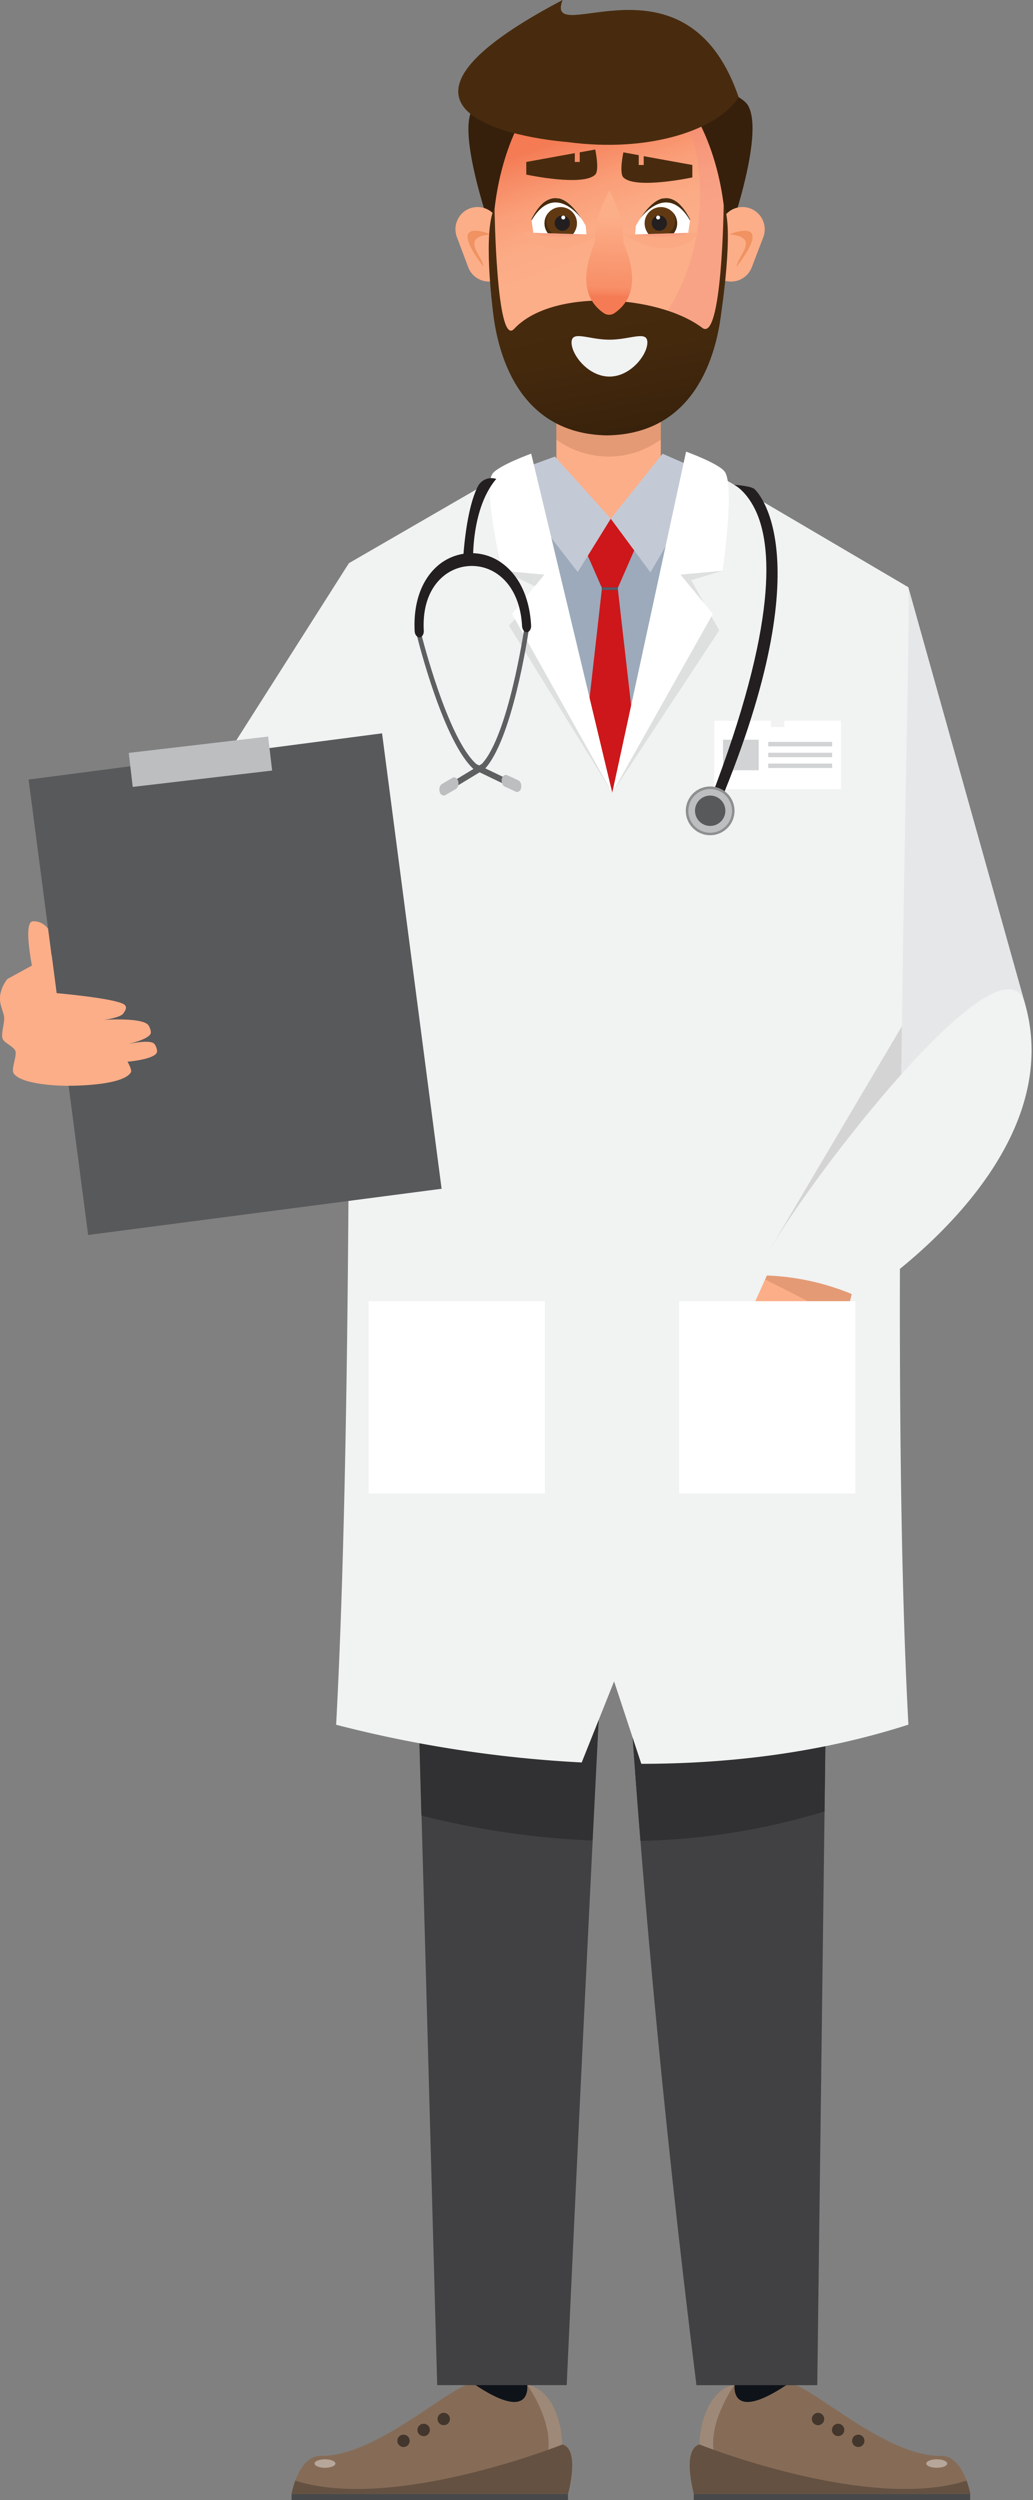 <svg fill="none" xmlns="http://www.w3.org/2000/svg" viewBox="0 0 368 890"><rect x="0" y="0" width="368" height="890" fill="#808080" stroke="none"/><path d="M124.298 200.486L53.275 312.143h70.993l.03-111.657z" fill="#F1F2F2"/><path d="M12.639 349.984s-5.115-21.813-.925-22.014c5.658-.271 7.587 6.809 7.587 6.809l.844 13.709-7.506 1.496z" fill="#FCAE88"/><path d="M281.96 867.916l1.668-40.262h-21.684l-1.678 40.262h21.694z" fill="#0E131A"/><path d="M345.668 887.791h-98.476s-2.281-8.246-1.155-13.488c.432-2.009 1.386-3.626 3.185-4.098 0-6.427 3.015-19.613 12.51-21.3-.07.452-1.728 13.648 18.62 0 5.025-3.405 33.743 25.659 54.805 25.348 4.934-.071 7.737 4.901 9.184 8.827a29.277 29.277 0 011.327 4.711z" fill="#866C57"/><path d="M261.693 848.935c-.281.391-11.164 15.677-6.481 27.196a27.642 27.642 0 01-9.215-1.808c.432-2.009 1.387-3.626 3.185-4.098 0-6.427 3.015-19.613 12.511-21.301v.011z" fill="#9E8979"/><path d="M345.608 887.811h-98.465V890h98.465v-2.189z" fill="#474849"/><path d="M345.667 887.791h-98.475s-4.402-15.898 2.009-17.586c0 0 60.151 24.033 95.12 12.875a29.31 29.31 0 011.346 4.711z" fill="#655141"/><path d="M293.617 861.137a2.198 2.198 0 01-2.63 2.157 2.208 2.208 0 01-1.127-.602 2.203 2.203 0 01.334-3.384 2.198 2.198 0 012.779.274c.412.412.644.971.644 1.555zM300.781 865.023a2.196 2.196 0 01-1.358 2.032 2.206 2.206 0 01-2.399-.476 2.203 2.203 0 01.334-3.384 2.199 2.199 0 013.423 1.828zM307.946 868.91a2.198 2.198 0 01-2.63 2.157 2.2 2.2 0 112.63-2.157z" fill="#43362C"/><path d="M337.428 876.995c0 .823-1.658 1.506-3.718 1.506s-3.718-.683-3.718-1.506c0-.824 1.668-1.517 3.718-1.517s3.718.683 3.718 1.517z" fill="#B6A79A"/><path d="M167.527 867.916l-1.668-40.262h21.685l1.678 40.262h-21.695z" fill="#0E131A"/><path d="M103.88 887.791h98.476s2.281-8.246 1.156-13.488c-.443-2.009-1.387-3.626-3.196-4.098 0-6.427-3.014-19.613-12.51-21.3.06.452 1.728 13.648-18.62 0-5.024-3.405-33.743 25.659-54.815 25.348-4.934-.071-7.727 4.901-9.184 8.827a29.795 29.795 0 00-1.307 4.711z" fill="#866C57"/><path d="M187.805 848.935c.281.391 11.154 15.677 6.481 27.196a27.642 27.642 0 009.215-1.808c-.442-2.009-1.387-3.626-3.196-4.098 0-6.427-3.014-19.613-12.51-21.301l.01.011z" fill="#9E8979"/><path d="M202.346 887.811H103.88V890h98.466v-2.189z" fill="#474849"/><path d="M103.88 887.791h98.476s4.391-15.898-2.01-17.586c0 0-60.15 24.033-95.119 12.875a29.866 29.866 0 00-1.347 4.711z" fill="#655141"/><path d="M155.882 861.137a2.201 2.201 0 101.35-2.032 2.19 2.19 0 00-1.35 2.032zM148.717 865.023c-.002.438.126.866.367 1.231a2.219 2.219 0 002.269.948 2.208 2.208 0 001.742-1.734 2.21 2.21 0 10-4.378-.445zM141.552 868.91a2.198 2.198 0 002.63 2.157 2.199 2.199 0 10-1.986-3.712 2.2 2.2 0 00-.644 1.555z" fill="#43362C"/><path d="M112.06 876.995c0 .823 1.668 1.506 3.718 1.506 2.049 0 3.717-.683 3.717-1.506 0-.824-1.658-1.517-3.717-1.517-2.06 0-3.718.683-3.718 1.517z" fill="#B6A79A"/><path d="M144.185 428.49l11.565 420.585h46.133c8.059-177.457 17.223-349.944 17.223-349.944s3.015 142.418 29.001 349.964h43.037l5.346-420.585-152.305-.02z" fill="#414042"/><path d="M296.49 428.49l-2.763 216.363a241.486 241.486 0 01-65.567 10.475c-7.818-97.285-9.044-156.217-9.044-156.217s-3.446 64.927-8.039 156.097a299.137 299.137 0 01-60.954-8.888l-5.979-217.83H296.49z" fill="#313032"/><path d="M323.611 209.103l41.511 148.082-62.382 68.312 20.871-216.394z" fill="#E6E7E8"/><path d="M251.875 169.614l34.457 49.05 3.145 89.974-20.007 127.494H163.518L148.054 292.7l5.557-65.902 28.608-57.184h69.656z" fill="#9CAABB"/><path d="M235.405 137.587h-37.199v47.112h37.199v-47.112z" fill="#FCAE88"/><path opacity=".32" d="M198.206 137.587v18.901a31.634 31.634 0 0037.179 0v-18.901h-37.179z" fill="#B06D4D"/><path d="M241.937 26.373s21.464 6.025 24.468 11.047c6.451 10.655-7.777 49.21-7.777 49.21l-16.691-60.257zM175.456 83.547s-11.968-33.453-7.647-43.667c3.557-8.456 30.296-20.688 30.296-20.688l14.128 18.66-36.777 45.695z" fill="#36200B"/><path d="M267.822 95.146a7.923 7.923 0 01-7.189 5.09 7.913 7.913 0 01-3.05-.52 7.92 7.92 0 01-5.093-7.178 7.92 7.92 0 01.521-3.046l4.09-10.696a7.923 7.923 0 017.189-5.09 7.93 7.93 0 013.05.52 7.945 7.945 0 014.572 10.234l-4.09 10.686z" fill="#FCAE88"/><path d="M259.812 83.446s16.741-7.03 2.643 11.45c0-3.506 8.853-10.536-2.643-11.45z" fill="#F09261"/><path d="M166.804 95.146a7.923 7.923 0 007.19 5.09 7.908 7.908 0 003.049-.52 7.91 7.91 0 005.093-7.178 7.9 7.9 0 00-.521-3.046l-4.089-10.696a7.923 7.923 0 00-7.19-5.09 7.934 7.934 0 00-3.05.52 7.928 7.928 0 00-4.364 4.19 7.916 7.916 0 00-.137 6.045l4.019 10.685z" fill="#FCAE88"/><path d="M174.842 83.446s-16.731-7.03-2.643 11.45c0-3.506-8.802-10.536 2.643-11.45z" fill="#F09261"/><path d="M258.637 86.6a105.661 105.661 0 01-2.652 23.681 87.892 87.892 0 01-1.357 5.212 81.933 81.933 0 01-1.357 4.208c-7.124 20.488-20.669 34.317-36.174 34.317-15.274 0-28.649-13.377-35.864-33.303a86.757 86.757 0 01-1.698-5.222c-.522-1.798-1.005-3.414-1.366-5.192a105.019 105.019 0 01-2.653-23.681c0-3.013.12-6.026.372-8.979v-.27c2.783-32.85 20.177-58.159 41.199-58.159 21.021 0 38.536 25.469 41.199 58.49.211 2.892.351 5.875.351 8.898z" fill="url(#paint0_linear)"/><path opacity=".3" d="M258.637 86.59c.01 7.97-.877 15.918-2.642 23.691a81.476 81.476 0 01-1.357 5.212 94.925 94.925 0 01-1.216 3.826l-.141.392c-7.124 20.478-20.669 34.307-36.174 34.307-9.275 0-17.847-4.931-24.77-13.277 72.209-17.665 57.659-94.664 51.83-94.303-31.884 1.959-47.921-3.274-53.257-12.202 7.145-9.41 16.259-15.064 26.177-15.064 20.097 0 36.948 23.209 40.766 54.04.191 1.467.342 2.943.463 4.45.181 2.932.321 5.915.321 8.928z" fill="#F28A83"/><path d="M257.803 73.233s-.562 48.748-7.596 43.495c-15.867-11.931-53.579-14.15-67.054.352-6.311 6.789-6.984-43.064-6.984-43.064-4.22 8.115-.663 35.974-.663 35.974 1.527 14.863 8.611 44.51 40.797 45.002 31.261-.482 38.838-28.462 40.646-43.697 0 0 4.663-30.781.854-38.062z" fill="url(#paint1_linear)"/><path d="M229.316 55.597v3.134h-1.768v-3.495l-5.477-1.004s-1.577 7.351 0 8.928c4.351 4.338 24.569 0 24.569 0v-4.43l-17.324-3.133zM204.767 54.513v3.143h1.758v-3.425l5.527-1.004s1.578 7.352 0 8.928c-4.341 4.349-24.569 0-24.569 0v-4.499l17.284-3.143z" fill="#482B0E"/><path d="M246.257 78.857a20.866 20.866 0 00-.392-.784l.392.784z" fill="#FCAE88"/><path d="M246.067 78.455l-.201-.382-.05.402-.955 6.558a17.984 17.984 0 01-18.771.261l.432-4.9a43.58 43.58 0 011.518-2.542c.171-.27.351-.532.532-.803.181-.271.422-.603.633-.894l.252-.331.251-.332a20.396 20.396 0 011.909-2.159l.593-.552.301-.251c.094-.092.195-.176.302-.251l.311-.241c.201-.151.412-.292.623-.422.305-.2.624-.379.955-.532.099-.054.204-.098.311-.131.222-.104.45-.19.684-.261l.331-.09h.382a5.474 5.474 0 011.94 0c.214.039.425.093.633.16a7.796 7.796 0 013.285 2.12c.355.352.691.724 1.005 1.114a24.257 24.257 0 012.452 3.856c.05.1.101.201.161.302.06.1.11.18.181.301z" fill="#fff"/><path d="M245.866 78.073l-.05.402c-8.29-14.06-17.776-.602-17.776-.602.171-.272.352-.533.533-.804.18-.271.422-.603.633-.894l.251-.331.251-.332a20.408 20.408 0 011.909-2.159l.593-.552.302-.251c.093-.092.194-.176.301-.251l.312-.241c.201-.151.412-.292.623-.422.304-.2.623-.379.954-.532.099-.054.204-.098.312-.131.221-.103.449-.19.683-.261l.332-.09h.381a5.474 5.474 0 011.94 0c.214.039.426.093.633.16a7.8 7.8 0 013.286 2.12c.355.352.69.725 1.005 1.114a24.322 24.322 0 012.451 3.856l.141.201z" fill="#482B0E"/><path d="M241.162 80.443a5.794 5.794 0 01-4.394 4.71 5.802 5.802 0 01-6.036-2.257 5.789 5.789 0 01-.22-6.437 5.802 5.802 0 015.867-2.664 5.803 5.803 0 014.783 6.648z" fill="#603913"/><path d="M239.747 75.663a5.785 5.785 0 01-9.355 6.689 5.787 5.787 0 109.355-6.709v.02z" fill="#482B0E"/><path d="M237.546 79.871a2.716 2.716 0 01-2.057 2.203 2.715 2.715 0 01-3.332-2.546 2.71 2.71 0 014.14-2.4 2.711 2.711 0 011.249 2.743z" fill="#231F20"/><path d="M235.134 77.551a.706.706 0 01-.804.583.696.696 0 01-.573-.804.699.699 0 011.254-.298.7.7 0 01.123.52z" fill="#fff"/><path d="M222 83.577l27.041-.814s-7.487 12.132-27.041.814z" fill="#FBA983"/><path opacity=".3" d="M244.992 82.884c-4.522 2.671-18.902.663-18.902.663l1.005-.12 17.897-.543z" fill="#F28A83"/><path d="M189.122 78.455c.06-.13.13-.261.19-.382l.061.402.944 6.558c4.753 2.842 11.978 4.399 18.771.261l-.432-4.9a38.595 38.595 0 00-1.517-2.542l-.523-.803-.633-.894-.251-.331-.251-.332a22.964 22.964 0 00-1.347-1.587l-.573-.572-.582-.552-.302-.251-.301-.251-.312-.241c-.211-.151-.412-.292-.623-.422a8.158 8.158 0 00-.955-.532 2.016 2.016 0 00-.311-.131 5.65 5.65 0 00-.683-.261l-.332-.09h-.382a5.225 5.225 0 00-2.582.15 7.764 7.764 0 00-3.266 2.039c-.358.35-.693.723-1.005 1.115a23.64 23.64 0 00-2.452 3.856l-.161.301-.19.392z" fill="#fff"/><path d="M189.312 78.073l.061.402c8.28-14.06 17.776-.602 17.776-.602l-.523-.804-.633-.894-.251-.331-.251-.332a22.964 22.964 0 00-1.347-1.586l-.573-.573-.582-.552-.302-.251-.301-.251-.312-.241c-.211-.151-.412-.292-.623-.422a8.227 8.227 0 00-.954-.532 2.027 2.027 0 00-.312-.131 5.65 5.65 0 00-.683-.261l-.332-.09h-.382a5.225 5.225 0 00-2.582.15 7.767 7.767 0 00-3.276 2.019c-.358.35-.693.723-1.005 1.115a23.645 23.645 0 00-2.452 3.856c-.059.1-.113.204-.161.311z" fill="#482B0E"/><path d="M194.046 80.444a5.79 5.79 0 0011.496-.74 5.788 5.788 0 00-6.713-5.909 5.794 5.794 0 00-4.783 6.648z" fill="#603913"/><path d="M195.442 75.663a5.699 5.699 0 00-.694 3.796 5.8 5.8 0 0010.049 2.912 5.778 5.778 0 01-3.793 2.783 5.788 5.788 0 01-6.75-7.4 5.782 5.782 0 011.188-2.09z" fill="#482B0E"/><path d="M197.633 79.871a2.72 2.72 0 003.641 2.121 2.723 2.723 0 001.36-3.987 2.72 2.72 0 00-2.761-1.247 2.724 2.724 0 00-2.24 3.113z" fill="#231F20"/><path d="M199.964 77.551a.72.72 0 00.814.583.706.706 0 00.566-.536.704.704 0 10-1.38-.047z" fill="#fff"/><path d="M213.188 83.577l-27.05-.814s7.496 12.132 27.05.814z" fill="#FBA983"/><path opacity=".3" d="M190.187 82.884c4.532 2.671 18.901.663 18.901.663l-1.005-.12-17.896-.543z" fill="#F28A83"/><path d="M222.07 86.258c.302-9.038-4.933-18.448-4.933-18.448s-5.507 9.36-5.205 18.448c-3.819 9.039-5.346 19.232 3.014 25.107.579.44 1.283.683 2.01.693h.09a3.383 3.383 0 002.01-.693c8.4-5.915 6.863-16.108 3.014-25.107z" fill="url(#paint2_linear)"/><path d="M201.974 50.546S115.878 44.389 200.426 0c-6.873 18.017 43.983-20.035 62.703 34.578-6.954 11.197-31.01 20.055-61.155 15.968z" fill="#482B0E"/><path d="M203.612 121.931c0-4.469 6.029-1.005 13.506-1.005 7.476 0 13.515-3.434 13.505 1.005-.01 4.439-6.029 12.141-13.516 12.131-7.486-.01-13.495-7.672-13.495-12.131z" fill="#F1F2F2"/><path d="M234.631 336.919l-.141 1.767-17.273 33.644-17.193-35.201 14.349-127.102.071-.673-.111-.251-10.692-24.404h27.212l-10.672 24.404-.11.251.07.673 14.49 126.892z" fill="#CD171A"/><path d="M214.333 209.103h5.849l-.111.251.071.673h-5.768l-.041-.924z" fill="#505D69"/><path d="M246.811 424.312h-59.85v12.463h59.85v-12.463z" fill="#A97C50"/><path d="M231.617 420.837h-29.332v19.352h29.332v-19.352z" fill="#F2D97F"/><path opacity=".52" d="M231.607 420.857v19.332h-29.322c12.561-4.971 22.8-13.176 29.322-19.332z" fill="#B6A35F"/><path d="M217.579 184.658l14.128 19.092 20.559-35.12-16.218-7.11-18.469 23.138zM217.579 184.658l-11.757 18.971-26.669-34.306 18.52-6.789 19.906 22.124z" fill="#C4CAD5"/><path d="M119.747 613.992a440.11 440.11 0 0087.483 13.427l11.535-28.863 9.697 29.345c29.854 0 62.894-3.565 95.15-13.95-7.366-136.954 1.125-385.646 0-404.888l-73.756-43.355-31.744 116.497-33.662-116.497-60.151 34.778c-1.115 19.212 2.814 276.551-4.552 413.506z" fill="#F1F2F2"/><path d="M299.575 256.565h-45.128v24.385h45.128v-24.385z" fill="#fff"/><path d="M270.274 263.324h-12.702v10.877h12.702v-10.877zM296.45 264.108h-22.77v1.586h22.77v-1.586zM296.45 267.964h-22.77v1.587h22.77v-1.587zM296.45 271.821h-22.77v1.586h22.77v-1.586z" fill="#D1D3D4"/><path d="M279.398 252.247h-4.763v6.538h4.763v-6.538z" fill="#F1F2F2"/><path opacity=".32" d="M257.432 203.177l-11.204 3.355 9.998 17.866-38.114 57.837 23.343-85.947 15.977 6.889z" fill="#B5B6B6"/><path d="M258.115 167.827c3.748 4.73-.683 35.35-.683 35.35l-15.003 1.376 11.516 14-35.833 63.652 26.297-121.429s11.355 4.088 13.706 7.051z" fill="#fff"/><path opacity=".32" d="M178.882 203.177l14.55 6.85-12.149 12.644 36.828 59.564-19.614-76.959-4.462-6.367-15.153 4.268z" fill="#B5B6B6"/><path d="M175.526 168.54c-3.698 4.73 3.336 34.637 3.336 34.637l15.073 1.376-11.516 14 35.692 63.652-28.879-120.716s-11.375 4.098-13.706 7.051z" fill="#fff"/><path d="M252.99 284.796c24.358-63.2 22.107-91.209 15.937-103.582-3.316-6.629-7.255-8.577-7.436-8.637 0 0 6.16.391 7.346 1.577.251.261 24.83 22.275-12.481 111.948l-3.366-1.306z" fill="#231F20"/><path d="M261.08 291.796a8.689 8.689 0 01-12.757 4.177 8.678 8.678 0 01-3.886-8.826 8.673 8.673 0 016.672-6.965 8.686 8.686 0 015.027.386 8.66 8.66 0 014.801 4.589 8.678 8.678 0 01.143 6.639z" fill="#8D8F90"/><path d="M260.256 291.474a7.776 7.776 0 01-11.427 3.761 7.777 7.777 0 01-3.489-7.907 7.775 7.775 0 0114.773-1.789 7.784 7.784 0 01.143 5.935z" fill="#BCBEC0"/><path d="M258.025 290.611a5.403 5.403 0 01-4.932 3.411 5.405 5.405 0 01-5.416-6.348 5.401 5.401 0 014.149-4.328 5.403 5.403 0 016.127 3.11 5.406 5.406 0 01.072 4.155z" fill="#58595B"/><path d="M181.384 279.995l-12.399-5.965c-10.863-9.42-19.997-45.856-20.369-47.402l1.528-.693c.09.371 9.264 36.998 19.584 46.086l12.149 5.815-.493 2.159z" fill="#5E5F60"/><path d="M184.298 281.934a1.102 1.102 0 01-.533-.101l-3.959-1.827a1.891 1.891 0 01-.904-1.075 3.013 3.013 0 01-.121-1.637c.231-1.085 1.106-1.707 1.889-1.346l3.949 1.828c.432.227.76.612.915 1.075.189.521.231 1.083.12 1.627a1.669 1.669 0 01-1.356 1.456z" fill="#BCBEC0"/><path d="M160.835 281l-.684-2.109 11.516-6.97c9.385-10.043 14.972-47.372 15.023-47.754l1.607.542c-.241 1.577-5.798 38.716-15.706 49.14l-.16.131-11.596 7.02z" fill="#5E5F60"/><path d="M158.122 283.209a1.65 1.65 0 01-1.488-1.325 3.017 3.017 0 010-1.627 1.92 1.92 0 01.804-1.165l3.758-2.2c.734-.432 1.669.101 2.01 1.165a3.014 3.014 0 010 1.637c-.105.473-.39.887-.794 1.155l-3.758 2.2a1.102 1.102 0 01-.532.16z" fill="#BCBEC0"/><path d="M187.715 225.061c-.894.05-1.668-.934-1.738-2.199-.422-8.135-3.447-14.633-8.511-18.309a15.863 15.863 0 00-20.097 1.075c-3.216 2.933-6.944 8.587-6.401 18.901.06 1.265-.613 2.33-1.507 2.38-.895 0-1.669-.944-1.739-2.2-.512-9.751 2.271-17.906 7.828-22.968a18.415 18.415 0 0123.313-1.245c6.149 4.469 9.827 12.343 10.339 22.185.061 1.265-.612 2.33-1.507 2.38h.02z" fill="#231F20"/><path d="M176.792 170.498a5.43 5.43 0 00-6.572 2.691c-4.421 8.617-5.275 26.353-5.265 26.594l3.597-.141c-.01-.251-.683-18.679 8.24-29.144z" fill="#231F20"/><path d="M194.106 463.208h-62.794v68.462h62.794v-68.462z" fill="#fff"/><path opacity=".49" d="M321.3 365.3a8303.75 8303.75 0 00-.422 37.671l-46.224 41.175L321.3 365.3z" fill="#B5B6B6"/><path d="M275.328 449.338l-14.912 33.122h37.4l8.732-33.915-31.22.793z" fill="#FCAE88"/><path opacity=".32" d="M306.549 448.545l-5.517 21.462a3453.955 3453.955 0 00-28.448-14.542l2.744-6.086 31.221-.834z" fill="#B06D4D"/><path d="M365.122 357.185c-8.571-29.988-92.667 82.964-95.18 96.813a87.621 87.621 0 0136.607 8.035s75.063-47.192 58.573-104.848z" fill="#F1F2F2"/><path d="M304.741 463.208h-62.794v68.462h62.794v-68.462z" fill="#fff"/><path d="M136.106 261.058L10.185 277.515l21.212 162.127 125.922-16.456-21.213-162.128z" fill="#58595B"/><path d="M95.523 262.203l-49.66 5.822 1.42 12.109 49.662-5.822-1.422-12.109z" fill="#BCBEC0"/><path d="M2.671 348.488a12.045 12.045 0 00-2.562 5.564c-.432 3.173.512 4.429 1.296 7.532.512 2.008-1.216 6.347-.442 8.255.573 1.426 3.899 2.762 4.471 4.178.774 1.918-1.728 6.638-.452 8.255 3.346 4.218 18.44 4.248 18.44 4.248s20.237.322 23.211-4.8c.493-.864-1.216-3.766-1.216-3.766s9.165-.754 10.42-3.174c.413-.783-.36-2.882-1.095-3.384-2.15-1.477-10.43.562-10.43.562s8.28-1.647 9.335-3.957c.362-.803-.412-2.822-1.105-3.384-3.015-2.441-15.485-1.547-15.485-1.547s5.688-.783 6.783-2.189c.854-1.095 1.567-2.411.462-3.244-2.924-2.23-24.116-4.087-24.116-4.087l-1.8-13.659-15.715 8.597z" fill="#FCAE88"/><defs><linearGradient id="paint0_linear" x1="203.622" y1="48.065" x2="218.157" y2="89.839" gradientUnits="userSpaceOnUse"><stop stop-color="#F47B54"/><stop offset=".17" stop-color="#F68A64"/><stop offset=".44" stop-color="#FA9E78"/><stop offset=".72" stop-color="#FBAA84"/><stop offset="1" stop-color="#FCAE88"/></linearGradient><linearGradient id="paint1_linear" x1="229.155" y1="158.487" x2="217.13" y2="93.768" gradientUnits="userSpaceOnUse"><stop stop-color="#36200B"/><stop offset=".05" stop-color="#38210B"/><stop offset=".53" stop-color="#44290D"/><stop offset="1" stop-color="#482B0E"/></linearGradient><linearGradient id="paint2_linear" x1="216.845" y1="105.691" x2="217.708" y2="77.18" gradientUnits="userSpaceOnUse"><stop stop-color="#F47B54"/><stop offset=".06" stop-color="#F68760"/><stop offset=".13" stop-color="#F89069"/><stop offset=".24" stop-color="#F8936C"/><stop offset="1" stop-color="#FCAE88"/></linearGradient></defs></svg>